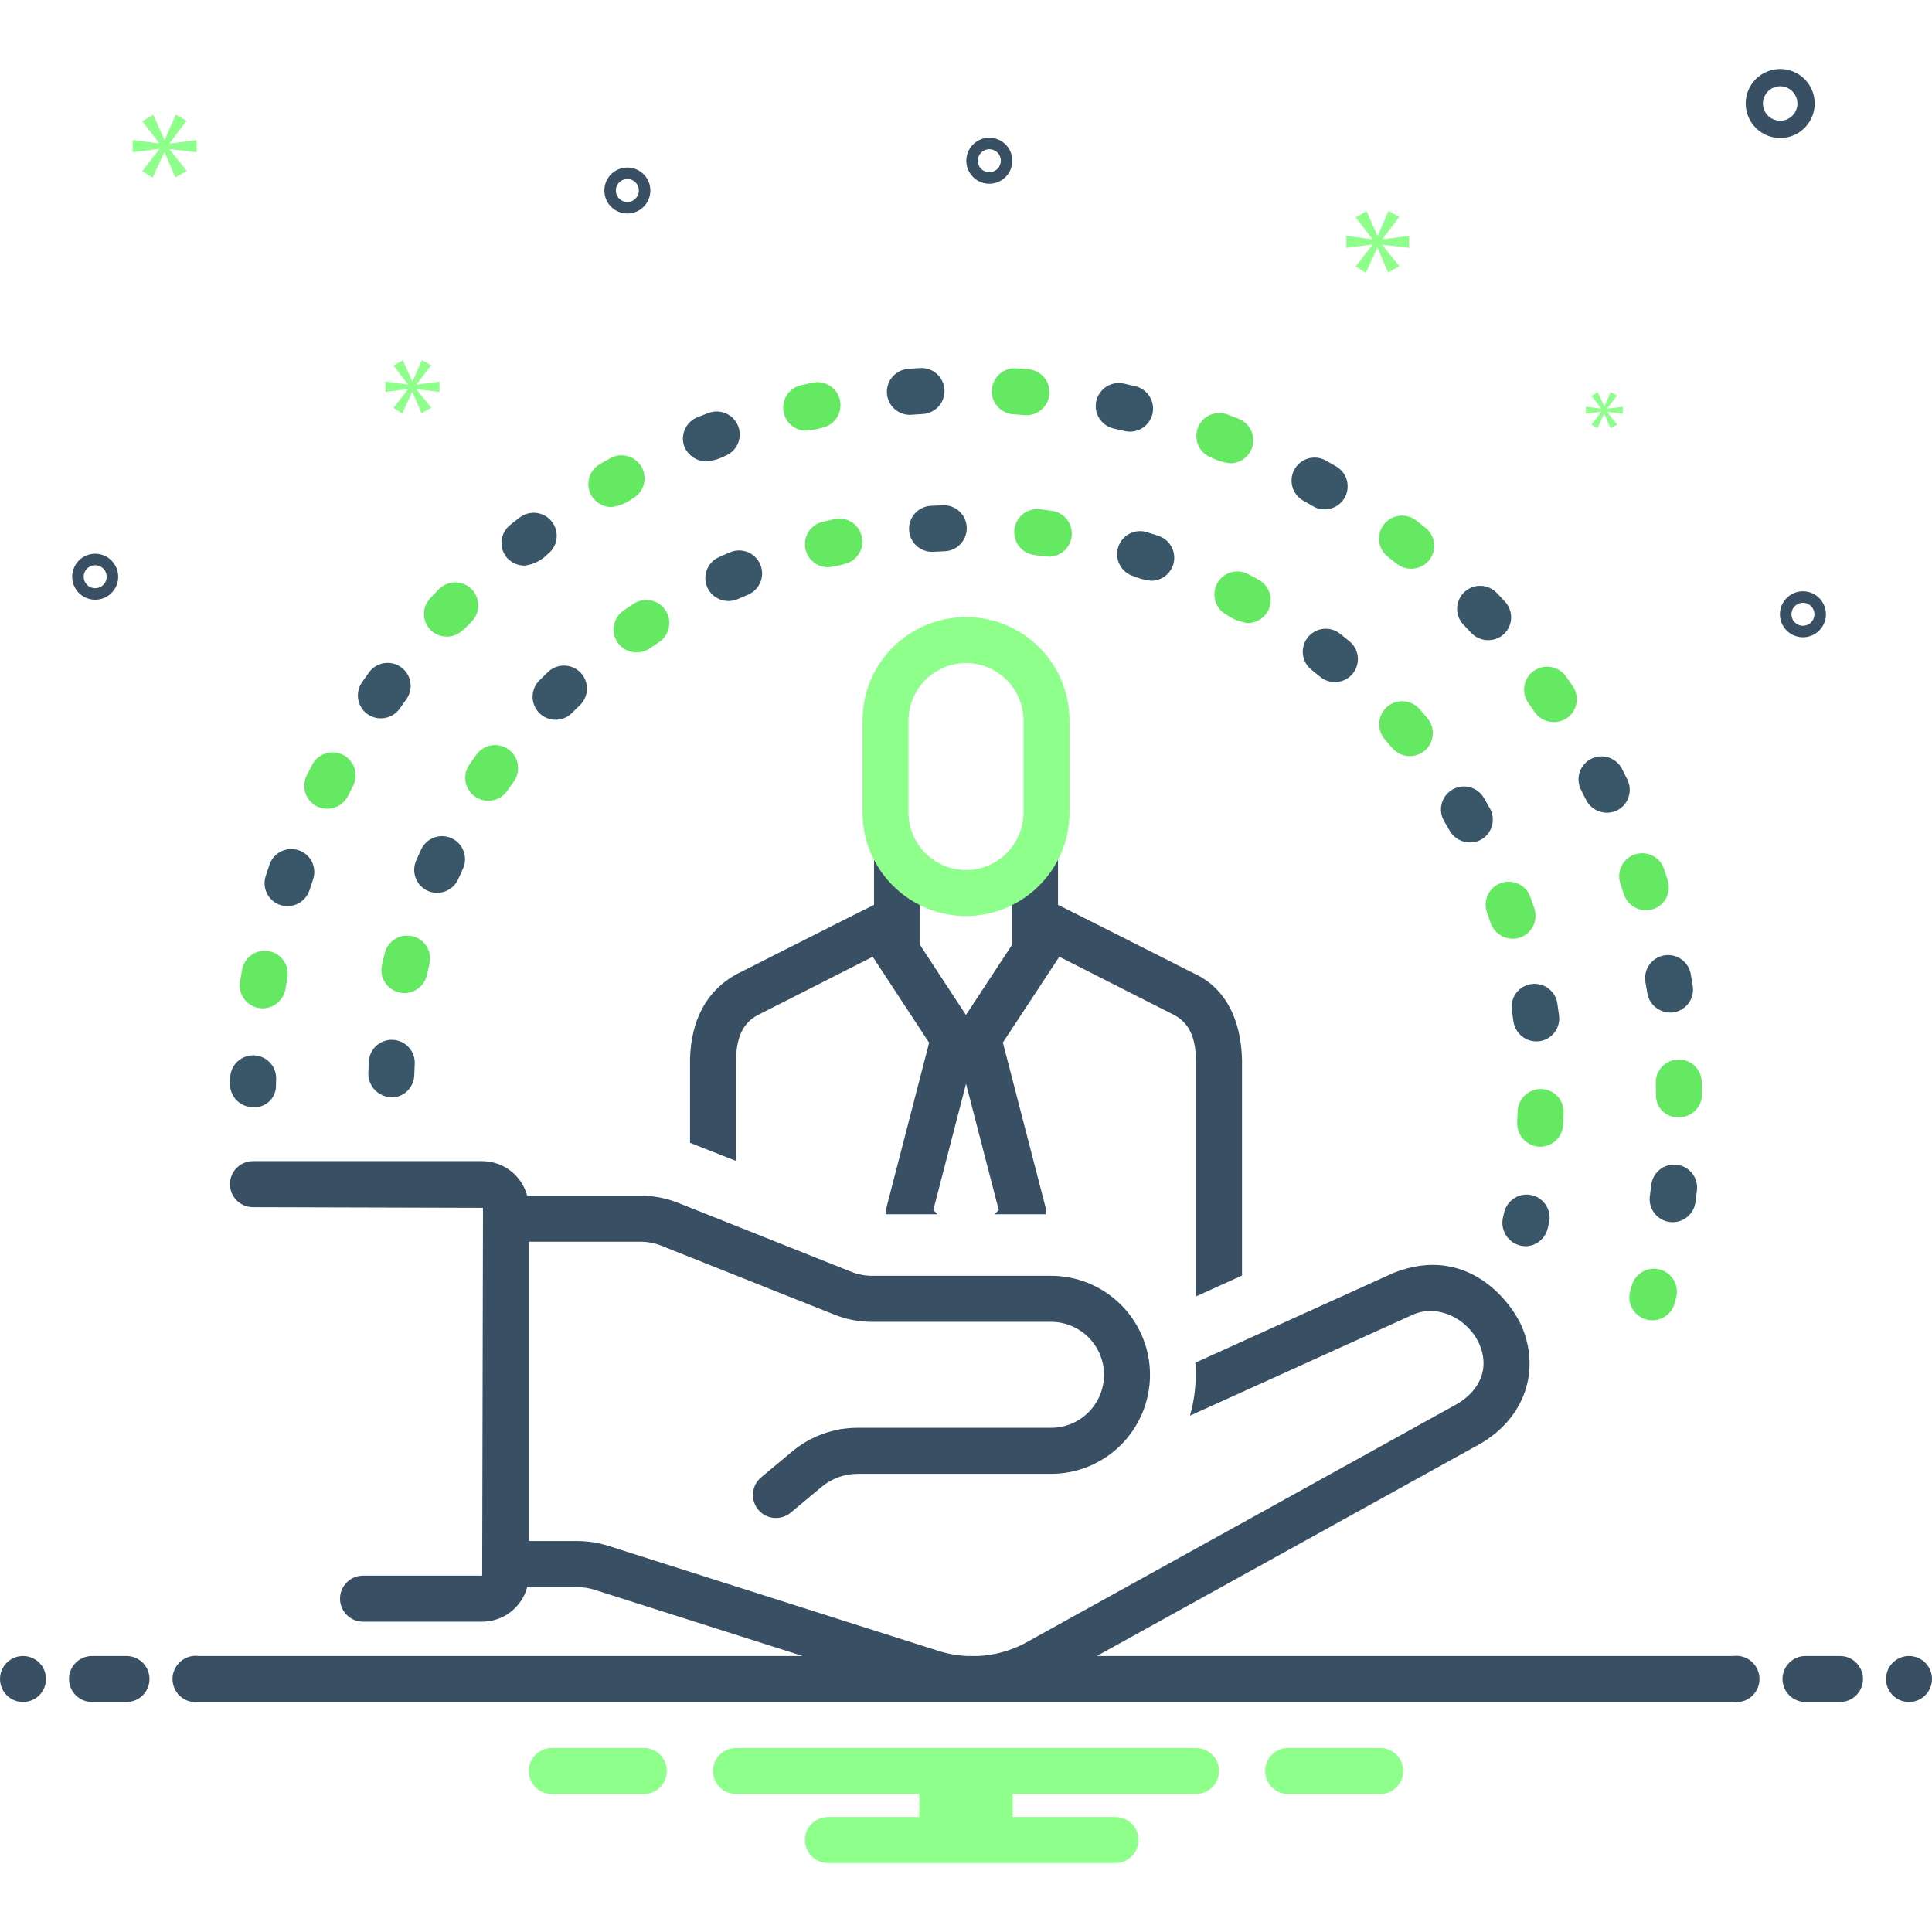 <svg width="250" height="250" viewBox="0 0 250 250" fill="none" xmlns="http://www.w3.org/2000/svg">
<path d="M230.356 17.857C231.239 17.857 232.102 17.596 232.837 17.105C233.571 16.614 234.143 15.917 234.481 15.101C234.819 14.286 234.907 13.388 234.735 12.522C234.563 11.656 234.137 10.861 233.513 10.236C232.889 9.612 232.093 9.187 231.227 9.014C230.361 8.842 229.464 8.931 228.648 9.269C227.832 9.606 227.135 10.179 226.644 10.913C226.154 11.647 225.892 12.51 225.892 13.393C225.893 14.577 226.364 15.711 227.201 16.548C228.038 17.385 229.173 17.856 230.356 17.857ZM230.356 11.161C230.798 11.161 231.229 11.292 231.596 11.537C231.964 11.782 232.25 12.131 232.419 12.539C232.588 12.947 232.632 13.396 232.546 13.829C232.459 14.261 232.247 14.659 231.935 14.971C231.623 15.284 231.225 15.496 230.792 15.582C230.359 15.668 229.91 15.624 229.502 15.455C229.094 15.286 228.746 15 228.5 14.633C228.255 14.266 228.124 13.835 228.124 13.393C228.125 12.801 228.36 12.234 228.779 11.815C229.197 11.397 229.765 11.161 230.356 11.161Z" fill="#395064"/>
<path d="M128.018 17.821C127.429 17.821 126.854 17.996 126.364 18.323C125.875 18.65 125.493 19.115 125.268 19.659C125.043 20.202 124.984 20.801 125.099 21.378C125.213 21.955 125.497 22.486 125.913 22.902C126.329 23.318 126.86 23.602 127.437 23.716C128.014 23.831 128.613 23.772 129.157 23.547C129.7 23.322 130.165 22.94 130.492 22.451C130.819 21.962 130.994 21.386 130.994 20.797C130.993 20.008 130.679 19.252 130.121 18.694C129.563 18.136 128.807 17.822 128.018 17.821ZM128.018 22.286C127.723 22.286 127.436 22.198 127.191 22.035C126.946 21.871 126.755 21.639 126.643 21.367C126.53 21.095 126.501 20.796 126.558 20.507C126.616 20.218 126.757 19.953 126.965 19.745C127.174 19.537 127.439 19.395 127.727 19.338C128.016 19.281 128.315 19.31 128.587 19.423C128.859 19.535 129.091 19.726 129.255 19.971C129.418 20.215 129.506 20.503 129.506 20.797C129.505 21.192 129.348 21.57 129.069 21.849C128.79 22.128 128.412 22.285 128.018 22.286Z" fill="#395064"/>
<path d="M233.3 76.509C232.712 76.509 232.136 76.683 231.647 77.01C231.157 77.337 230.776 77.802 230.551 78.346C230.325 78.89 230.267 79.488 230.381 80.066C230.496 80.643 230.78 81.173 231.196 81.59C231.612 82.006 232.142 82.289 232.72 82.404C233.297 82.519 233.895 82.46 234.439 82.235C234.983 82.009 235.448 81.628 235.775 81.138C236.102 80.649 236.277 80.074 236.277 79.485C236.276 78.696 235.962 77.939 235.404 77.382C234.846 76.823 234.089 76.51 233.3 76.509ZM233.3 80.973C233.006 80.973 232.718 80.886 232.474 80.722C232.229 80.559 232.038 80.326 231.926 80.054C231.813 79.782 231.783 79.483 231.841 79.195C231.898 78.906 232.04 78.641 232.248 78.433C232.456 78.225 232.721 78.083 233.01 78.025C233.299 77.968 233.598 77.998 233.87 78.11C234.142 78.223 234.374 78.413 234.538 78.658C234.701 78.903 234.788 79.191 234.788 79.485C234.788 79.879 234.631 80.258 234.352 80.537C234.073 80.816 233.695 80.973 233.3 80.973Z" fill="#395064"/>
<path d="M12.318 71.651C11.73 71.651 11.154 71.826 10.665 72.153C10.175 72.48 9.794 72.945 9.569 73.489C9.344 74.032 9.285 74.631 9.399 75.208C9.514 75.785 9.798 76.316 10.214 76.732C10.63 77.148 11.161 77.432 11.738 77.547C12.315 77.661 12.914 77.603 13.457 77.377C14.001 77.152 14.466 76.77 14.793 76.281C15.12 75.792 15.295 75.216 15.295 74.628C15.294 73.838 14.98 73.082 14.422 72.524C13.864 71.966 13.107 71.652 12.318 71.651ZM12.318 76.116C12.024 76.116 11.736 76.028 11.492 75.865C11.247 75.701 11.056 75.469 10.944 75.197C10.831 74.925 10.802 74.626 10.859 74.337C10.916 74.049 11.058 73.783 11.266 73.575C11.474 73.367 11.739 73.225 12.028 73.168C12.317 73.111 12.616 73.14 12.888 73.253C13.16 73.365 13.392 73.556 13.556 73.801C13.719 74.046 13.806 74.333 13.806 74.628C13.806 75.022 13.649 75.4 13.37 75.679C13.091 75.958 12.713 76.115 12.318 76.116Z" fill="#395064"/>
<path d="M79.104 22.517C78.683 22.928 78.392 23.454 78.269 24.03C78.146 24.606 78.197 25.205 78.415 25.752C78.632 26.299 79.008 26.768 79.493 27.102C79.977 27.436 80.55 27.618 81.139 27.627C81.728 27.635 82.305 27.468 82.799 27.148C83.293 26.827 83.681 26.368 83.913 25.827C84.146 25.286 84.213 24.689 84.106 24.11C84 23.531 83.723 22.997 83.313 22.575C82.762 22.01 82.01 21.687 81.221 21.676C80.432 21.665 79.671 21.968 79.104 22.517ZM82.218 25.717C82.007 25.922 81.739 26.061 81.45 26.114C81.161 26.167 80.862 26.134 80.591 26.017C80.321 25.901 80.091 25.707 79.931 25.46C79.771 25.213 79.688 24.924 79.692 24.63C79.696 24.336 79.787 24.049 79.954 23.807C80.121 23.564 80.356 23.377 80.629 23.268C80.903 23.159 81.202 23.134 81.49 23.195C81.778 23.257 82.041 23.402 82.246 23.613C82.521 23.896 82.672 24.276 82.667 24.671C82.662 25.066 82.5 25.442 82.218 25.717Z" fill="#395064"/>
<path d="M21.93 18.537L24.143 15.627L22.746 14.835L21.326 18.094H21.278L19.835 14.859L18.414 15.674L20.603 18.515V18.561L17.18 18.118V19.701L20.627 19.259V19.307L18.414 22.146L19.741 22.985L21.256 19.701H21.301L22.698 22.961L24.165 22.124L21.93 19.329V19.283L25.445 19.701V18.118L21.93 18.584V18.537Z" fill="#8DFF8A"/>
<path d="M207.207 53.31L205.932 54.945L206.696 55.429L207.568 53.537H207.595L208.399 55.415L209.244 54.932L207.957 53.323V53.296L209.981 53.537V52.627L207.957 52.895V52.868L209.231 51.192L208.427 50.735L207.609 52.612H207.582L206.751 50.749L205.932 51.219L207.193 52.854V52.881L205.222 52.627V53.537L207.207 53.283V53.31Z" fill="#8DFF8A"/>
<path d="M182.327 32.073V30.521L178.879 30.978V30.932L181.049 28.078L179.679 27.301L178.286 30.497H178.24L176.824 27.323L175.43 28.124L177.577 30.909V30.956L174.219 30.521V32.073L177.6 31.64V31.686L175.43 34.472L176.731 35.295L178.217 32.073H178.262L179.632 35.271L181.071 34.45L178.879 31.709V31.662L182.327 32.073Z" fill="#8DFF8A"/>
<path d="M53.9 49.733L55.772 47.272L54.591 46.602L53.388 49.36H53.348L52.128 46.622L50.925 47.311L52.778 49.716V49.754L49.881 49.379V50.719L52.797 50.345V50.385L50.925 52.787L52.047 53.497L53.33 50.719H53.367L54.55 53.477L55.792 52.768L53.9 50.403V50.364L56.875 50.719V49.379L53.9 49.774V49.733Z" fill="#8DFF8A"/>
<path d="M2.976 220.238C4.62 220.238 5.952 218.906 5.952 217.262C5.952 215.618 4.62 214.286 2.976 214.286C1.332 214.286 0 215.618 0 217.262C0 218.906 1.332 220.238 2.976 220.238Z" fill="#395064"/>
<path d="M16.369 214.286H11.905C11.115 214.286 10.358 214.599 9.8 215.157C9.242 215.715 8.929 216.473 8.929 217.262C8.929 218.051 9.242 218.808 9.8 219.366C10.358 219.924 11.115 220.238 11.905 220.238H16.369C17.158 220.238 17.915 219.924 18.474 219.366C19.032 218.808 19.345 218.051 19.345 217.262C19.345 216.473 19.032 215.715 18.474 215.157C17.915 214.599 17.158 214.286 16.369 214.286Z" fill="#395064"/>
<path d="M238.095 214.286H233.631C232.842 214.286 232.085 214.599 231.526 215.157C230.968 215.715 230.655 216.473 230.655 217.262C230.655 218.051 230.968 218.808 231.526 219.366C232.085 219.924 232.842 220.238 233.631 220.238H238.095C238.885 220.238 239.642 219.924 240.2 219.366C240.758 218.808 241.071 218.051 241.071 217.262C241.071 216.473 240.758 215.715 240.2 215.157C239.642 214.599 238.885 214.286 238.095 214.286Z" fill="#395064"/>
<path d="M247.024 220.238C248.668 220.238 250 218.906 250 217.262C250 215.618 248.668 214.286 247.024 214.286C245.38 214.286 244.048 215.618 244.048 217.262C244.048 218.906 245.38 220.238 247.024 220.238Z" fill="#395064"/>
<path d="M178.824 226.19H166.462C165.713 226.25 165.015 226.59 164.506 227.141C163.997 227.693 163.714 228.416 163.714 229.167C163.714 229.917 163.997 230.64 164.506 231.192C165.015 231.743 165.713 232.083 166.462 232.143H178.824C179.573 232.083 180.271 231.743 180.78 231.192C181.289 230.64 181.572 229.917 181.572 229.167C181.572 228.416 181.289 227.693 180.78 227.141C180.271 226.59 179.573 226.25 178.824 226.19Z" fill="#8DFF8A"/>
<path d="M83.539 226.19H71.176C70.428 226.25 69.73 226.59 69.221 227.141C68.711 227.693 68.429 228.416 68.429 229.167C68.429 229.917 68.711 230.64 69.221 231.192C69.73 231.743 70.428 232.083 71.176 232.143H83.539C84.287 232.083 84.985 231.743 85.494 231.192C86.003 230.64 86.286 229.917 86.286 229.167C86.286 228.416 86.003 227.693 85.494 227.141C84.985 226.59 84.287 226.25 83.539 226.19Z" fill="#8DFF8A"/>
<path d="M154.762 226.19H95.238C94.449 226.19 93.692 226.504 93.134 227.062C92.576 227.62 92.262 228.377 92.262 229.167C92.262 229.956 92.576 230.713 93.134 231.271C93.692 231.829 94.449 232.143 95.238 232.143H118.958V235.119H107.143C106.354 235.119 105.597 235.433 105.038 235.991C104.48 236.549 104.167 237.306 104.167 238.095C104.167 238.885 104.48 239.642 105.038 240.2C105.597 240.758 106.354 241.071 107.143 241.071H144.345C145.135 241.071 145.892 240.758 146.45 240.2C147.008 239.642 147.321 238.885 147.321 238.095C147.321 237.306 147.008 236.549 146.45 235.991C145.892 235.433 145.135 235.119 144.345 235.119H131.042V232.143H154.762C155.551 232.143 156.308 231.829 156.866 231.271C157.425 230.713 157.738 229.956 157.738 229.167C157.738 228.377 157.425 227.62 156.866 227.062C156.308 226.504 155.551 226.19 154.762 226.19Z" fill="#8DFF8A"/>
<path d="M94.477 71.459C93.994 71.663 93.514 71.872 93.036 72.085C92.314 72.406 91.75 73.001 91.467 73.739C91.184 74.477 91.205 75.296 91.526 76.018C91.855 76.732 92.45 77.29 93.184 77.572C93.918 77.854 94.733 77.839 95.455 77.529C95.899 77.332 96.346 77.139 96.794 76.949C97.522 76.641 98.099 76.057 98.396 75.325C98.693 74.593 98.688 73.773 98.38 73.045C98.073 72.317 97.489 71.741 96.757 71.443C96.025 71.146 95.204 71.151 94.477 71.459Z" fill="#3A576A"/>
<path d="M107.976 67.168C107.462 67.281 106.949 67.399 106.439 67.522C105.73 67.694 105.11 68.119 104.694 68.718C104.278 69.316 104.095 70.046 104.181 70.769C104.267 71.493 104.615 72.16 105.159 72.645C105.703 73.13 106.406 73.398 107.135 73.4C107.852 73.338 108.562 73.2 109.251 72.99C110.022 72.82 110.695 72.351 111.121 71.686C111.548 71.021 111.692 70.213 111.523 69.442C111.354 68.67 110.886 67.997 110.22 67.57C109.555 67.144 108.748 66.999 107.976 67.168Z" fill="#65E862"/>
<path d="M198.026 116.068C197.895 115.699 197.693 115.36 197.43 115.069C197.168 114.779 196.85 114.543 196.496 114.375C196.143 114.207 195.759 114.111 195.368 114.092C194.977 114.072 194.586 114.13 194.217 114.262C193.848 114.394 193.509 114.598 193.22 114.861C192.93 115.124 192.695 115.442 192.528 115.797C192.361 116.151 192.266 116.535 192.247 116.926C192.229 117.317 192.288 117.708 192.421 118.076C192.585 118.533 192.744 118.992 192.899 119.453C193.16 120.194 193.699 120.804 194.402 121.154C195.105 121.505 195.917 121.568 196.666 121.331C197.415 121.079 198.033 120.54 198.385 119.833C198.736 119.125 198.793 118.307 198.541 117.558C198.375 117.06 198.203 116.563 198.026 116.068Z" fill="#65E862"/>
<path d="M60.729 98.956C60.507 99.279 60.351 99.642 60.269 100.025C60.188 100.408 60.182 100.803 60.254 101.188C60.325 101.573 60.472 101.94 60.685 102.269C60.899 102.597 61.175 102.88 61.498 103.101C61.821 103.323 62.184 103.478 62.567 103.559C62.951 103.64 63.346 103.644 63.731 103.572C64.116 103.499 64.483 103.352 64.81 103.138C65.138 102.924 65.42 102.647 65.641 102.323C65.913 101.925 66.191 101.529 66.472 101.136C66.702 100.819 66.867 100.459 66.957 100.078C67.048 99.697 67.062 99.302 67 98.915C66.937 98.528 66.799 98.158 66.593 97.825C66.387 97.492 66.117 97.202 65.799 96.974C65.481 96.745 65.121 96.581 64.74 96.492C64.359 96.402 63.964 96.389 63.577 96.453C63.191 96.516 62.82 96.656 62.488 96.862C62.155 97.069 61.867 97.34 61.639 97.658C61.331 98.088 61.028 98.52 60.729 98.956Z" fill="#65E862"/>
<path d="M80.687 79C80.035 79.447 79.588 80.134 79.443 80.911C79.298 81.688 79.468 82.49 79.914 83.142C80.367 83.785 81.052 84.225 81.825 84.37C82.598 84.515 83.397 84.352 84.051 83.916C84.451 83.642 84.853 83.372 85.259 83.105C85.919 82.672 86.38 81.994 86.541 81.22C86.702 80.447 86.548 79.641 86.115 78.981C85.681 78.32 85.004 77.859 84.23 77.698C83.457 77.538 82.651 77.691 81.99 78.124C81.553 78.412 81.118 78.704 80.687 79Z" fill="#65E862"/>
<path d="M69.791 88.052C69.232 88.61 68.917 89.367 68.916 90.156C68.914 90.946 69.227 91.704 69.784 92.263C70.342 92.823 71.099 93.138 71.888 93.139C72.678 93.14 73.436 92.828 73.996 92.27C74.339 91.928 74.686 91.588 75.037 91.252C75.607 90.705 75.937 89.954 75.953 89.165C75.97 88.375 75.672 87.611 75.125 87.041C74.579 86.47 73.828 86.141 73.038 86.124C72.248 86.108 71.484 86.405 70.914 86.952C70.536 87.316 70.162 87.683 69.791 88.052Z" fill="#3A576A"/>
<path d="M187.599 107.519C187.998 108.195 188.642 108.691 189.398 108.902C190.154 109.113 190.962 109.024 191.653 108.652C192.341 108.263 192.847 107.617 193.059 106.856C193.271 106.095 193.172 105.281 192.785 104.593C192.527 104.134 192.264 103.679 191.998 103.227C191.798 102.891 191.535 102.597 191.222 102.362C190.909 102.128 190.553 101.957 190.175 101.86C189.796 101.763 189.402 101.741 189.015 101.797C188.628 101.852 188.255 101.983 187.919 102.182C187.582 102.381 187.288 102.645 187.054 102.957C186.819 103.27 186.648 103.626 186.551 104.005C186.454 104.384 186.433 104.778 186.488 105.165C186.543 105.552 186.674 105.924 186.874 106.261C187.12 106.677 187.362 107.096 187.599 107.519Z" fill="#3A576A"/>
<path d="M169.211 82.495C168.723 83.116 168.502 83.906 168.596 84.69C168.69 85.475 169.091 86.19 169.712 86.679C170.093 86.979 170.472 87.283 170.847 87.592C171.458 88.092 172.243 88.329 173.029 88.251C173.815 88.173 174.538 87.785 175.039 87.174C175.539 86.563 175.776 85.778 175.698 84.992C175.619 84.205 175.232 83.483 174.621 82.982C174.214 82.649 173.804 82.319 173.39 81.993C173.083 81.751 172.731 81.572 172.355 81.466C171.978 81.361 171.585 81.33 171.196 81.377C170.808 81.423 170.433 81.546 170.092 81.738C169.752 81.93 169.452 82.187 169.211 82.495Z" fill="#3A576A"/>
<path d="M183.676 91.743C183.417 91.45 183.104 91.21 182.753 91.038C182.401 90.866 182.02 90.764 181.63 90.739C181.239 90.715 180.848 90.767 180.478 90.893C180.108 91.02 179.766 91.218 179.473 91.476C179.179 91.735 178.94 92.048 178.767 92.4C178.595 92.751 178.494 93.132 178.469 93.522C178.444 93.913 178.496 94.304 178.623 94.674C178.749 95.044 178.947 95.386 179.206 95.679C179.525 96.043 179.841 96.41 180.152 96.781C180.661 97.385 181.389 97.761 182.176 97.828C182.963 97.895 183.744 97.647 184.348 97.138C184.952 96.629 185.329 95.901 185.396 95.114C185.463 94.327 185.214 93.546 184.705 92.942C184.366 92.539 184.023 92.139 183.676 91.743Z" fill="#65E862"/>
<path d="M195.632 130.737C195.706 131.216 195.775 131.696 195.838 132.177C195.953 132.955 196.366 133.658 196.99 134.136C197.615 134.614 198.401 134.83 199.182 134.737C199.964 134.632 200.674 134.221 201.153 133.593C201.633 132.965 201.843 132.173 201.738 131.39C201.669 130.868 201.594 130.347 201.515 129.827C201.394 129.047 200.969 128.347 200.332 127.881C199.695 127.414 198.899 127.22 198.119 127.341C197.339 127.461 196.638 127.887 196.172 128.524C195.706 129.161 195.512 129.957 195.632 130.737Z" fill="#3A576A"/>
<path d="M144.686 70.823C144.452 71.578 144.528 72.394 144.896 73.093C145.264 73.792 145.894 74.317 146.649 74.552C147.389 74.864 148.172 75.066 148.972 75.15C149.679 75.148 150.363 74.896 150.901 74.437C151.439 73.978 151.797 73.343 151.909 72.644C152.022 71.946 151.883 71.231 151.517 70.626C151.151 70.021 150.582 69.566 149.911 69.342C149.413 69.176 148.913 69.015 148.41 68.858C148.036 68.742 147.644 68.701 147.254 68.737C146.865 68.773 146.486 68.885 146.14 69.068C145.794 69.25 145.488 69.499 145.238 69.8C144.989 70.102 144.801 70.449 144.686 70.823Z" fill="#3A576A"/>
<path d="M131.26 68.496C131.165 69.28 131.385 70.07 131.871 70.692C132.358 71.315 133.072 71.718 133.856 71.814C134.473 71.924 135.096 71.998 135.721 72.034C136.474 72.031 137.199 71.744 137.749 71.23C138.299 70.715 138.634 70.011 138.686 69.259C138.739 68.508 138.504 67.764 138.031 67.179C137.557 66.593 136.879 66.208 136.133 66.102C135.614 66.028 135.094 65.96 134.574 65.897C134.186 65.851 133.792 65.88 133.415 65.986C133.039 66.091 132.686 66.269 132.379 66.511C132.071 66.752 131.814 67.052 131.622 67.392C131.43 67.733 131.307 68.108 131.26 68.496Z" fill="#65E862"/>
<path d="M157.482 75.535C157.114 76.235 157.04 77.051 157.274 77.806C157.509 78.56 158.034 79.19 158.733 79.558C159.542 80.124 160.473 80.488 161.451 80.622C162.112 80.622 162.754 80.402 163.276 79.997C163.798 79.592 164.171 79.026 164.336 78.386C164.501 77.746 164.449 77.07 164.188 76.463C163.927 75.856 163.471 75.353 162.893 75.033C162.431 74.778 161.967 74.527 161.5 74.282C161.154 74.1 160.775 73.989 160.386 73.953C159.997 73.918 159.604 73.959 159.231 74.076C158.858 74.192 158.511 74.381 158.211 74.631C157.911 74.882 157.663 75.189 157.482 75.535Z" fill="#65E862"/>
<path d="M120.434 65.453C119.661 65.498 118.936 65.843 118.412 66.414C117.889 66.985 117.608 67.737 117.63 68.512C117.652 69.286 117.975 70.021 118.53 70.562C119.084 71.102 119.828 71.406 120.602 71.407C120.661 71.407 121.744 71.351 122.23 71.333C123.02 71.304 123.766 70.962 124.303 70.382C124.841 69.803 125.126 69.034 125.097 68.244C125.067 67.454 124.725 66.709 124.146 66.171C123.567 65.633 122.797 65.348 122.008 65.378C121.481 65.397 120.956 65.422 120.434 65.453Z" fill="#3A576A"/>
<path d="M55.382 115.293C56.107 115.601 56.923 115.612 57.656 115.324C58.388 115.036 58.979 114.473 59.301 113.755C59.495 113.31 59.693 112.868 59.896 112.429C60.061 112.075 60.154 111.691 60.171 111.3C60.187 110.91 60.126 110.52 59.992 110.153C59.858 109.786 59.652 109.449 59.388 109.161C59.123 108.873 58.804 108.64 58.45 108.476C58.095 108.311 57.712 108.218 57.321 108.201C56.931 108.185 56.541 108.246 56.173 108.38C55.806 108.514 55.469 108.72 55.181 108.984C54.894 109.249 54.661 109.567 54.496 109.922C54.274 110.402 54.057 110.885 53.845 111.37C53.529 112.094 53.514 112.914 53.802 113.65C54.09 114.385 54.658 114.976 55.382 115.293Z" fill="#3A576A"/>
<path d="M49.792 123.326C49.665 123.838 49.544 124.352 49.429 124.869C49.343 125.25 49.333 125.645 49.4 126.03C49.466 126.416 49.608 126.784 49.818 127.115C50.027 127.445 50.299 127.731 50.619 127.956C50.939 128.182 51.3 128.342 51.681 128.427C52.063 128.513 52.458 128.522 52.843 128.455C53.228 128.388 53.597 128.246 53.927 128.036C54.257 127.826 54.543 127.554 54.768 127.234C54.993 126.914 55.152 126.553 55.237 126.171C55.343 125.699 55.453 125.229 55.569 124.761C55.664 124.381 55.683 123.987 55.625 123.6C55.568 123.213 55.434 122.841 55.233 122.506C55.031 122.17 54.766 121.878 54.451 121.645C54.136 121.413 53.779 121.245 53.399 121.15C53.019 121.056 52.625 121.037 52.238 121.096C51.851 121.154 51.48 121.288 51.145 121.49C50.809 121.692 50.518 121.959 50.285 122.274C50.053 122.589 49.886 122.946 49.792 123.326Z" fill="#65E862"/>
<path d="M202.26 145.579C202.291 145.052 202.315 144.526 202.334 143.998C202.349 143.607 202.286 143.217 202.15 142.851C202.013 142.484 201.806 142.148 201.54 141.862C201.274 141.575 200.953 141.344 200.598 141.181C200.242 141.019 199.858 140.928 199.467 140.914C198.68 140.894 197.917 141.184 197.341 141.72C196.765 142.257 196.422 142.998 196.386 143.784C196.369 144.269 196.346 144.753 196.318 145.236C196.303 145.639 196.368 146.041 196.51 146.418C196.652 146.796 196.868 147.142 197.144 147.435C197.421 147.728 197.754 147.964 198.122 148.127C198.491 148.291 198.889 148.379 199.292 148.387C200.052 148.386 200.782 148.095 201.334 147.573C201.886 147.051 202.217 146.337 202.26 145.579Z" fill="#65E862"/>
<path d="M47.721 137.372C47.694 137.898 47.673 138.424 47.657 138.952C47.661 139.42 47.772 139.881 47.982 140.3C48.192 140.718 48.495 141.083 48.869 141.366C49.242 141.649 49.675 141.842 50.134 141.931C50.594 142.02 51.068 142.003 51.52 141.88C52.109 141.694 52.626 141.33 53 140.838C53.373 140.346 53.586 139.75 53.607 139.132C53.621 138.647 53.641 138.164 53.666 137.68C53.707 136.892 53.433 136.12 52.904 135.533C52.376 134.947 51.636 134.595 50.848 134.554C50.059 134.513 49.287 134.787 48.701 135.315C48.115 135.844 47.762 136.584 47.721 137.372Z" fill="#3A576A"/>
<path d="M197.372 161.26C198.039 161.259 198.686 161.035 199.21 160.622C199.734 160.21 200.104 159.634 200.261 158.986L200.442 158.228C200.53 157.847 200.542 157.453 200.478 157.067C200.414 156.682 200.275 156.312 200.068 155.981C199.862 155.649 199.592 155.361 199.274 155.134C198.956 154.907 198.596 154.744 198.215 154.656C197.835 154.567 197.44 154.555 197.055 154.619C196.669 154.683 196.3 154.822 195.968 155.029C195.637 155.236 195.349 155.506 195.121 155.824C194.894 156.142 194.732 156.501 194.643 156.882L194.479 157.573C194.381 158.011 194.382 158.465 194.481 158.902C194.58 159.34 194.775 159.749 195.052 160.102C195.329 160.455 195.681 160.742 196.082 160.942C196.483 161.143 196.924 161.251 197.372 161.26Z" fill="#3A576A"/>
<path d="M32.66 143.264C33.058 143.304 33.459 143.258 33.838 143.129C34.216 142.999 34.562 142.79 34.852 142.514C35.142 142.239 35.369 141.904 35.518 141.533C35.666 141.162 35.733 140.763 35.714 140.364L35.735 139.645C35.75 139.254 35.687 138.864 35.551 138.497C35.414 138.13 35.207 137.794 34.941 137.507C34.674 137.22 34.354 136.989 33.998 136.827C33.642 136.664 33.257 136.573 32.866 136.559C32.475 136.546 32.085 136.609 31.718 136.746C31.352 136.884 31.016 137.092 30.73 137.359C30.444 137.626 30.213 137.947 30.052 138.303C29.89 138.66 29.8 139.044 29.787 139.436L29.763 140.207C29.742 140.996 30.035 141.762 30.578 142.335C31.122 142.909 31.87 143.243 32.66 143.264Z" fill="#3A576A"/>
<path d="M214.256 140.173C214.27 140.658 214.269 141.144 214.286 141.631C214.267 142.028 214.333 142.424 214.479 142.794C214.625 143.164 214.847 143.499 215.131 143.777C215.416 144.055 215.755 144.27 216.128 144.408C216.501 144.546 216.899 144.603 217.296 144.576C218.086 144.567 218.839 144.244 219.391 143.679C219.943 143.113 220.247 142.352 220.238 141.562C220.231 141.041 220.221 140.52 220.206 140C220.196 139.608 220.11 139.222 219.95 138.864C219.791 138.506 219.563 138.182 219.278 137.913C218.994 137.643 218.659 137.432 218.293 137.292C217.926 137.152 217.536 137.086 217.144 137.097C216.752 137.109 216.367 137.198 216.009 137.359C215.652 137.519 215.329 137.749 215.061 138.035C214.793 138.321 214.584 138.657 214.446 139.024C214.307 139.391 214.243 139.781 214.256 140.173Z" fill="#65E862"/>
<path d="M168.64 64.783C169.067 65.023 169.492 65.266 169.915 65.513C170.598 65.908 171.41 66.017 172.173 65.814C172.937 65.61 173.588 65.113 173.984 64.43C174.38 63.747 174.489 62.934 174.287 62.171C174.085 61.408 173.588 60.756 172.905 60.359C172.457 60.099 172.006 59.841 171.552 59.586C170.863 59.202 170.05 59.108 169.292 59.323C168.533 59.538 167.891 60.045 167.505 60.733C167.12 61.421 167.023 62.233 167.236 62.992C167.448 63.752 167.953 64.396 168.64 64.783Z" fill="#3A576A"/>
<path d="M198.613 92.172C199.069 92.812 199.756 93.248 200.529 93.39C201.302 93.531 202.1 93.367 202.753 92.93C203.403 92.481 203.847 91.791 203.989 91.014C204.131 90.237 203.959 89.435 203.51 88.785C203.216 88.359 202.92 87.936 202.62 87.514C202.393 87.195 202.105 86.925 201.774 86.718C201.442 86.51 201.073 86.371 200.688 86.306C200.302 86.242 199.908 86.254 199.527 86.341C199.146 86.429 198.786 86.591 198.467 86.818C198.149 87.045 197.879 87.333 197.671 87.664C197.464 87.996 197.324 88.365 197.26 88.751C197.195 89.136 197.207 89.531 197.295 89.912C197.383 90.293 197.545 90.653 197.772 90.971C198.055 91.369 198.335 91.769 198.613 92.172Z" fill="#65E862"/>
<path d="M156.728 59.207C157.499 59.601 158.336 59.854 159.196 59.952C159.889 59.951 160.559 59.71 161.092 59.269C161.626 58.827 161.989 58.214 162.12 57.535C162.25 56.855 162.141 56.151 161.809 55.543C161.477 54.936 160.945 54.462 160.302 54.205C159.818 54.011 159.331 53.821 158.842 53.635C158.104 53.355 157.284 53.38 156.563 53.704C155.842 54.028 155.28 54.625 154.999 55.364C154.719 56.103 154.744 56.922 155.068 57.643C155.392 58.364 155.989 58.926 156.728 59.207Z" fill="#65E862"/>
<path d="M209.677 114.334C209.831 114.795 209.981 115.258 210.129 115.723C210.378 116.468 210.907 117.086 211.603 117.449C212.3 117.811 213.111 117.889 213.863 117.665C214.616 117.426 215.244 116.898 215.608 116.197C215.971 115.496 216.042 114.679 215.804 113.926C215.647 113.429 215.485 112.933 215.32 112.439C215.196 112.068 215 111.726 214.743 111.43C214.486 111.135 214.174 110.893 213.824 110.719C213.474 110.545 213.093 110.441 212.703 110.414C212.312 110.387 211.921 110.437 211.55 110.561C211.179 110.686 210.836 110.882 210.541 111.139C210.246 111.396 210.005 111.709 209.831 112.059C209.657 112.41 209.554 112.791 209.528 113.181C209.501 113.572 209.552 113.963 209.677 114.334Z" fill="#65E862"/>
<path d="M190.385 81.907C190.928 82.474 191.671 82.808 192.456 82.836C193.241 82.865 194.007 82.588 194.591 82.062C195.169 81.523 195.51 80.778 195.539 79.988C195.568 79.198 195.283 78.43 194.746 77.85C194.391 77.468 194.033 77.09 193.672 76.714C193.401 76.432 193.077 76.207 192.718 76.05C192.36 75.894 191.974 75.81 191.583 75.802C191.192 75.795 190.803 75.865 190.439 76.008C190.075 76.15 189.743 76.364 189.461 76.635C189.18 76.906 188.954 77.231 188.798 77.589C188.641 77.948 188.557 78.333 188.55 78.724C188.542 79.115 188.612 79.504 188.755 79.868C188.898 80.232 189.111 80.565 189.383 80.846C189.72 81.197 190.054 81.55 190.385 81.907Z" fill="#3A576A"/>
<path d="M219.389 155.569C219.458 155.054 219.523 154.537 219.584 154.02C219.676 153.236 219.453 152.447 218.964 151.828C218.475 151.208 217.76 150.808 216.976 150.716C216.192 150.624 215.404 150.847 214.784 151.336C214.164 151.825 213.765 152.54 213.672 153.324C213.616 153.81 213.555 154.294 213.489 154.777C213.437 155.165 213.462 155.558 213.562 155.936C213.663 156.314 213.836 156.668 214.074 156.979C214.311 157.29 214.607 157.551 214.945 157.747C215.283 157.943 215.656 158.071 216.044 158.123C216.826 158.228 217.618 158.018 218.245 157.539C218.556 157.302 218.817 157.006 219.013 156.668C219.21 156.329 219.337 155.956 219.389 155.569Z" fill="#3A576A"/>
<path d="M144.126 55.456C144.604 55.56 145.08 55.668 145.554 55.78C146.322 55.958 147.13 55.824 147.801 55.408C148.471 54.991 148.948 54.325 149.128 53.557C149.309 52.789 149.176 51.98 148.761 51.309C148.346 50.638 147.682 50.159 146.914 49.977C146.409 49.859 145.903 49.745 145.396 49.633C144.624 49.467 143.818 49.613 143.154 50.04C142.491 50.467 142.023 51.14 141.855 51.911C141.687 52.682 141.832 53.489 142.257 54.153C142.683 54.818 143.355 55.286 144.126 55.456Z" fill="#3A576A"/>
<path d="M205.237 103.512C205.594 104.211 206.208 104.745 206.95 105.001C207.692 105.257 208.505 105.215 209.217 104.884C209.926 104.536 210.469 103.922 210.726 103.175C210.983 102.427 210.933 101.609 210.586 100.899C210.358 100.431 210.126 99.965 209.89 99.501C209.712 99.152 209.468 98.842 209.17 98.588C208.872 98.333 208.527 98.14 208.155 98.019C207.783 97.898 207.39 97.852 207 97.883C206.61 97.915 206.229 98.022 205.881 98.201C205.532 98.379 205.222 98.624 204.969 98.922C204.715 99.22 204.522 99.566 204.402 99.938C204.282 100.311 204.237 100.703 204.269 101.094C204.301 101.484 204.409 101.864 204.588 102.212C204.808 102.643 205.025 103.077 205.237 103.512Z" fill="#3A576A"/>
<path d="M179.601 72.052C179.987 72.35 180.37 72.652 180.75 72.957C181.371 73.439 182.155 73.66 182.936 73.573C183.717 73.486 184.434 73.098 184.933 72.492C185.427 71.875 185.655 71.087 185.568 70.302C185.481 69.517 185.086 68.798 184.469 68.304C184.064 67.978 183.655 67.656 183.244 67.338C182.619 66.856 181.828 66.643 181.045 66.744C180.263 66.845 179.552 67.252 179.07 67.877C178.587 68.501 178.372 69.291 178.472 70.074C178.571 70.857 178.978 71.568 179.601 72.052Z" fill="#65E862"/>
<path d="M212.92 127.083C213.005 127.562 213.086 128.042 213.163 128.524C213.297 129.299 213.729 129.991 214.366 130.453C215.003 130.914 215.795 131.109 216.573 130.995C217.353 130.869 218.051 130.439 218.513 129.799C218.976 129.158 219.165 128.36 219.04 127.581C218.958 127.065 218.871 126.552 218.78 126.04C218.712 125.655 218.569 125.287 218.358 124.957C218.148 124.627 217.875 124.342 217.554 124.118C217.233 123.894 216.872 123.736 216.49 123.652C216.108 123.568 215.713 123.56 215.328 123.628C214.943 123.697 214.575 123.84 214.246 124.051C213.916 124.262 213.631 124.536 213.408 124.856C213.184 125.177 213.026 125.539 212.942 125.921C212.858 126.303 212.851 126.698 212.92 127.083Z" fill="#3A576A"/>
<path d="M41.023 104.353C41.731 104.697 42.545 104.749 43.291 104.499C44.038 104.249 44.656 103.716 45.014 103.015C45.232 102.578 45.453 102.142 45.678 101.709C45.859 101.362 45.97 100.982 46.005 100.592C46.039 100.202 45.996 99.809 45.879 99.436C45.761 99.063 45.571 98.716 45.32 98.416C45.068 98.116 44.76 97.869 44.413 97.688C44.065 97.508 43.686 97.397 43.296 97.364C42.906 97.33 42.513 97.373 42.14 97.492C41.767 97.61 41.42 97.8 41.121 98.053C40.822 98.305 40.575 98.614 40.395 98.961C40.155 99.424 39.919 99.889 39.687 100.357C39.334 101.064 39.277 101.882 39.528 102.631C39.778 103.381 40.316 104 41.023 104.353Z" fill="#65E862"/>
<path d="M47.583 92.432C48.233 92.875 49.031 93.045 49.805 92.907C50.58 92.769 51.269 92.334 51.727 91.693C52.006 91.292 52.289 90.893 52.575 90.496C52.804 90.179 52.968 89.82 53.059 89.44C53.149 89.059 53.163 88.665 53.101 88.279C53.038 87.893 52.901 87.523 52.696 87.19C52.49 86.858 52.221 86.568 51.904 86.34C51.587 86.111 51.228 85.946 50.848 85.856C50.468 85.766 50.073 85.752 49.687 85.814C49.301 85.876 48.931 86.014 48.598 86.219C48.266 86.424 47.977 86.693 47.748 87.01C47.443 87.432 47.142 87.856 46.845 88.283C46.393 88.931 46.217 89.732 46.355 90.51C46.494 91.288 46.935 91.979 47.583 92.432Z" fill="#3A576A"/>
<path d="M104.313 55.734C105.023 55.675 105.725 55.545 106.409 55.343C107.179 55.177 107.852 54.712 108.281 54.05C108.709 53.388 108.858 52.584 108.694 51.812C108.53 51.041 108.068 50.366 107.408 49.935C106.748 49.505 105.944 49.353 105.172 49.513C104.665 49.621 104.159 49.733 103.654 49.849C102.94 50.012 102.312 50.433 101.889 51.029C101.466 51.626 101.277 52.358 101.358 53.085C101.44 53.812 101.786 54.484 102.331 54.973C102.875 55.461 103.581 55.732 104.313 55.734Z" fill="#65E862"/>
<path d="M91.347 59.714C92.198 59.641 93.028 59.403 93.789 59.015C94.527 58.738 95.126 58.179 95.453 57.462C95.781 56.745 95.81 55.927 95.535 55.188C95.261 54.448 94.704 53.848 93.988 53.519C93.272 53.189 92.454 53.157 91.714 53.429C91.226 53.61 90.741 53.796 90.258 53.986C89.523 54.276 88.933 54.845 88.617 55.569C88.302 56.294 88.287 57.114 88.575 57.849C88.814 58.39 89.201 58.852 89.691 59.182C90.182 59.512 90.756 59.696 91.347 59.714Z" fill="#3A576A"/>
<path d="M79.116 65.608C80.113 65.486 81.061 65.106 81.866 64.505C82.558 64.123 83.07 63.482 83.289 62.723C83.508 61.964 83.416 61.148 83.034 60.457C82.652 59.765 82.011 59.253 81.252 59.034C80.493 58.815 79.678 58.907 78.986 59.289C78.532 59.54 78.08 59.795 77.631 60.053C77.061 60.379 76.615 60.884 76.362 61.49C76.11 62.096 76.065 62.768 76.234 63.402C76.404 64.036 76.778 64.597 77.3 64.996C77.821 65.394 78.46 65.61 79.116 65.608Z" fill="#65E862"/>
<path d="M67.873 73.187C69.014 73.056 70.074 72.529 70.867 71.698C71.494 71.219 71.906 70.511 72.012 69.728C72.117 68.946 71.908 68.154 71.43 67.526C70.952 66.898 70.244 66.485 69.462 66.378C68.68 66.272 67.887 66.48 67.258 66.957C66.844 67.274 66.433 67.593 66.025 67.915C65.406 68.406 65.006 69.122 64.915 69.907C64.823 70.692 65.046 71.481 65.535 72.101C65.821 72.443 66.178 72.718 66.582 72.905C66.987 73.093 67.427 73.189 67.873 73.187Z" fill="#3A576A"/>
<path d="M57.855 82.379C59.282 82.375 60.115 81.366 61.031 80.426C61.306 80.147 61.524 79.816 61.67 79.452C61.817 79.089 61.891 78.7 61.887 78.308C61.883 77.916 61.802 77.528 61.648 77.168C61.494 76.807 61.271 76.48 60.99 76.206C60.71 75.932 60.378 75.716 60.014 75.571C59.65 75.425 59.261 75.353 58.869 75.359C58.477 75.364 58.089 75.447 57.729 75.602C57.369 75.757 57.044 75.982 56.771 76.263C56.407 76.637 56.047 77.013 55.69 77.393C55.285 77.811 55.014 78.34 54.91 78.912C54.806 79.485 54.874 80.076 55.106 80.61C55.338 81.143 55.723 81.597 56.212 81.912C56.702 82.227 57.273 82.389 57.855 82.379Z" fill="#65E862"/>
<path d="M131.116 53.609C131.603 53.642 132.743 53.73 132.827 53.73C133.595 53.728 134.332 53.43 134.886 52.897C135.439 52.365 135.766 51.64 135.797 50.873C135.829 50.105 135.564 49.356 135.056 48.779C134.549 48.203 133.838 47.845 133.073 47.78C132.557 47.737 132.039 47.698 131.52 47.662C130.731 47.609 129.954 47.87 129.358 48.39C128.763 48.91 128.398 49.645 128.344 50.434C128.291 51.222 128.553 52 129.072 52.595C129.592 53.191 130.327 53.555 131.116 53.609Z" fill="#65E862"/>
<path d="M36.294 117.118C37.045 117.353 37.859 117.284 38.56 116.926C39.261 116.569 39.794 115.95 40.044 115.204C40.195 114.738 40.35 114.273 40.508 113.809C40.636 113.439 40.689 113.048 40.665 112.658C40.641 112.267 40.54 111.885 40.368 111.534C40.197 111.182 39.957 110.868 39.664 110.609C39.371 110.35 39.029 110.152 38.659 110.025C38.289 109.898 37.898 109.845 37.507 109.87C37.117 109.894 36.735 109.995 36.384 110.168C36.033 110.34 35.719 110.579 35.46 110.873C35.202 111.167 35.004 111.508 34.877 111.878C34.709 112.371 34.544 112.866 34.382 113.363C34.138 114.115 34.203 114.932 34.561 115.636C34.92 116.34 35.543 116.873 36.294 117.118Z" fill="#3A576A"/>
<path d="M33.507 130.442C34.285 130.563 35.079 130.374 35.719 129.916C36.359 129.458 36.794 128.768 36.931 127.993C37.012 127.512 37.096 127.031 37.183 126.553C37.255 126.168 37.25 125.773 37.169 125.39C37.088 125.007 36.932 124.643 36.711 124.321C36.489 123.998 36.206 123.722 35.877 123.509C35.549 123.296 35.182 123.149 34.797 123.079C34.411 123.008 34.016 123.013 33.633 123.095C33.251 123.178 32.888 123.334 32.566 123.557C32.243 123.78 31.968 124.064 31.756 124.393C31.544 124.722 31.399 125.09 31.329 125.475C31.235 125.986 31.145 126.499 31.06 127.013C30.93 127.793 31.115 128.591 31.574 129.234C32.032 129.877 32.728 130.312 33.507 130.442Z" fill="#65E862"/>
<path d="M117.736 53.684C117.814 53.684 118.94 53.604 119.426 53.575C120.214 53.525 120.949 53.165 121.472 52.574C121.995 51.983 122.261 51.208 122.214 50.42C122.166 49.633 121.808 48.896 121.217 48.372C120.627 47.848 119.853 47.58 119.066 47.626C118.545 47.657 118.025 47.693 117.506 47.733C116.739 47.794 116.026 48.15 115.515 48.725C115.003 49.3 114.735 50.05 114.764 50.819C114.794 51.588 115.12 52.316 115.674 52.85C116.228 53.384 116.967 53.683 117.736 53.684Z" fill="#3A576A"/>
<path d="M214.796 164.277C214.035 164.071 213.222 164.175 212.537 164.567C211.851 164.959 211.35 165.607 211.142 166.368L210.949 167.066C210.843 167.442 210.812 167.836 210.858 168.224C210.904 168.613 211.027 168.988 211.218 169.33C211.409 169.671 211.666 169.971 211.973 170.213C212.281 170.455 212.633 170.633 213.009 170.739C213.386 170.845 213.78 170.875 214.168 170.829C214.556 170.782 214.932 170.66 215.273 170.468C215.614 170.276 215.913 170.019 216.155 169.712C216.397 169.404 216.575 169.052 216.681 168.675L216.885 167.937C217.093 167.175 216.989 166.361 216.598 165.675C216.206 164.989 215.558 164.486 214.796 164.277Z" fill="#65E862"/>
<path d="M224.288 214.286H141.934L190.983 187.134C196.91 184.022 199.362 177.959 197.085 172.046C195.81 168.732 190.042 160.869 180.333 164.71L154.682 176.33C154.849 178.638 154.614 180.958 153.987 183.186C164.042 178.631 182.784 170.141 182.787 170.139C186.207 168.592 190.254 170.87 191.531 174.189C192.931 177.824 190.738 180.534 188.161 181.887L132.61 212.637C130.754 213.614 128.707 214.176 126.612 214.286H125.123C123.809 214.222 122.51 213.981 121.262 213.57L78.733 200.038C77.422 199.62 76.054 199.408 74.677 199.408H68.452V160.677H82.88C83.799 160.676 84.71 160.851 85.563 161.192L107.964 170.11C109.517 170.731 111.175 171.049 112.848 171.048H135.894C136.803 171.033 137.706 171.2 138.55 171.538C139.395 171.876 140.163 172.378 140.811 173.016C141.459 173.654 141.974 174.415 142.325 175.253C142.676 176.092 142.857 176.992 142.857 177.902C142.857 178.811 142.676 179.711 142.325 180.55C141.974 181.388 141.459 182.149 140.811 182.787C140.163 183.425 139.395 183.927 138.55 184.265C137.706 184.603 136.803 184.77 135.894 184.756H110.964C107.886 184.756 104.906 185.832 102.538 187.798L98.493 191.166C97.889 191.672 97.51 192.396 97.439 193.181C97.368 193.965 97.611 194.746 98.114 195.352C98.617 195.958 99.34 196.34 100.125 196.414C100.909 196.488 101.691 196.249 102.299 195.748L106.343 192.381C107.642 191.304 109.277 190.715 110.964 190.715H135.894C137.585 190.729 139.263 190.407 140.829 189.769C142.395 189.131 143.82 188.19 145.021 186.998C146.221 185.807 147.174 184.39 147.825 182.829C148.475 181.267 148.81 179.593 148.81 177.901C148.81 176.21 148.475 174.536 147.825 172.974C147.174 171.413 146.221 169.996 145.021 168.805C143.82 167.613 142.395 166.672 140.829 166.034C139.263 165.396 137.585 165.074 135.894 165.088H112.848C111.929 165.089 111.018 164.914 110.165 164.573L87.764 155.655C86.211 155.034 84.553 154.716 82.88 154.717H68.217C67.871 153.437 67.113 152.305 66.061 151.498C65.009 150.69 63.72 150.251 62.393 150.248H32.738C31.948 150.248 31.19 150.562 30.631 151.12C30.072 151.679 29.758 152.437 29.758 153.228C29.758 154.018 30.072 154.776 30.631 155.335C31.19 155.894 31.948 156.207 32.738 156.207L62.5 156.293L62.393 203.886H46.978C46.188 203.886 45.43 204.2 44.871 204.759C44.312 205.318 43.998 206.076 43.998 206.866C43.998 207.657 44.312 208.415 44.871 208.974C45.43 209.532 46.188 209.846 46.978 209.846H62.393C63.721 209.843 65.012 209.403 66.065 208.593C67.118 207.784 67.875 206.65 68.22 205.368H74.677C75.442 205.368 76.202 205.486 76.93 205.718C76.93 205.718 91.726 210.426 103.857 214.286H25.712C25.289 214.231 24.859 214.266 24.45 214.39C24.042 214.515 23.664 214.725 23.343 215.006C23.022 215.288 22.765 215.635 22.589 216.024C22.413 216.413 22.322 216.835 22.322 217.262C22.322 217.689 22.413 218.111 22.589 218.5C22.765 218.889 23.022 219.236 23.343 219.518C23.664 219.799 24.042 220.009 24.45 220.134C24.859 220.258 25.289 220.294 25.712 220.238H224.288C224.711 220.294 225.141 220.258 225.55 220.134C225.958 220.009 226.336 219.799 226.657 219.518C226.978 219.236 227.235 218.889 227.411 218.5C227.587 218.111 227.678 217.689 227.678 217.262C227.678 216.835 227.587 216.413 227.411 216.024C227.235 215.635 226.978 215.288 226.657 215.006C226.336 214.725 225.958 214.515 225.55 214.39C225.141 214.266 224.711 214.231 224.288 214.286Z" fill="#395064"/>
<path d="M125 118.536C121.449 118.532 118.045 117.119 115.534 114.609C113.023 112.098 111.611 108.694 111.607 105.143V93.238C111.607 89.686 113.018 86.279 115.53 83.768C118.041 81.256 121.448 79.845 125 79.845C128.552 79.845 131.958 81.256 134.47 83.768C136.982 86.279 138.393 89.686 138.393 93.238V105.143C138.389 108.694 136.976 112.098 134.466 114.609C131.955 117.119 128.551 118.532 125 118.536ZM125 85.798C123.027 85.8 121.136 86.585 119.741 87.979C118.346 89.374 117.562 91.265 117.559 93.238V105.143C117.559 107.116 118.343 109.009 119.739 110.404C121.134 111.799 123.026 112.583 125 112.583C126.973 112.583 128.866 111.799 130.261 110.404C131.656 109.009 132.44 107.116 132.44 105.143V93.238C132.438 91.265 131.653 89.374 130.258 87.979C128.864 86.585 126.972 85.8 125 85.798Z" fill="#8DFF8A"/>
<path d="M160.716 165.056L160.716 138.038C160.82 133.146 159.255 128.135 154.502 125.96C154.502 125.96 137.073 117.141 136.908 117.091V111.243C135.599 113.785 133.514 115.843 130.956 117.121V122.267L124.993 131.335L119.051 122.276V117.124C116.495 115.85 114.41 113.795 113.099 111.258V117.092C112.934 117.141 95.635 125.896 95.603 125.912C90.913 128.286 89.173 132.949 89.291 137.978V147.883C89.517 147.963 95.243 150.217 95.243 150.217L95.242 137.921C95.196 135.259 95.576 132.552 98.195 131.277L112.931 123.803L120.228 134.929L114.686 156.338C114.633 156.598 114.606 156.862 114.607 157.128H121.312L120.77 156.585L125.004 140.234L129.238 156.584L128.695 157.128H135.394C135.394 156.835 135.363 156.544 135.302 156.258L129.772 134.904L137.074 123.801C137.074 123.801 151.869 131.304 151.884 131.311C154.46 132.618 154.809 135.364 154.764 137.978V167.753L160.716 165.056Z" fill="#395064"/>
</svg>
